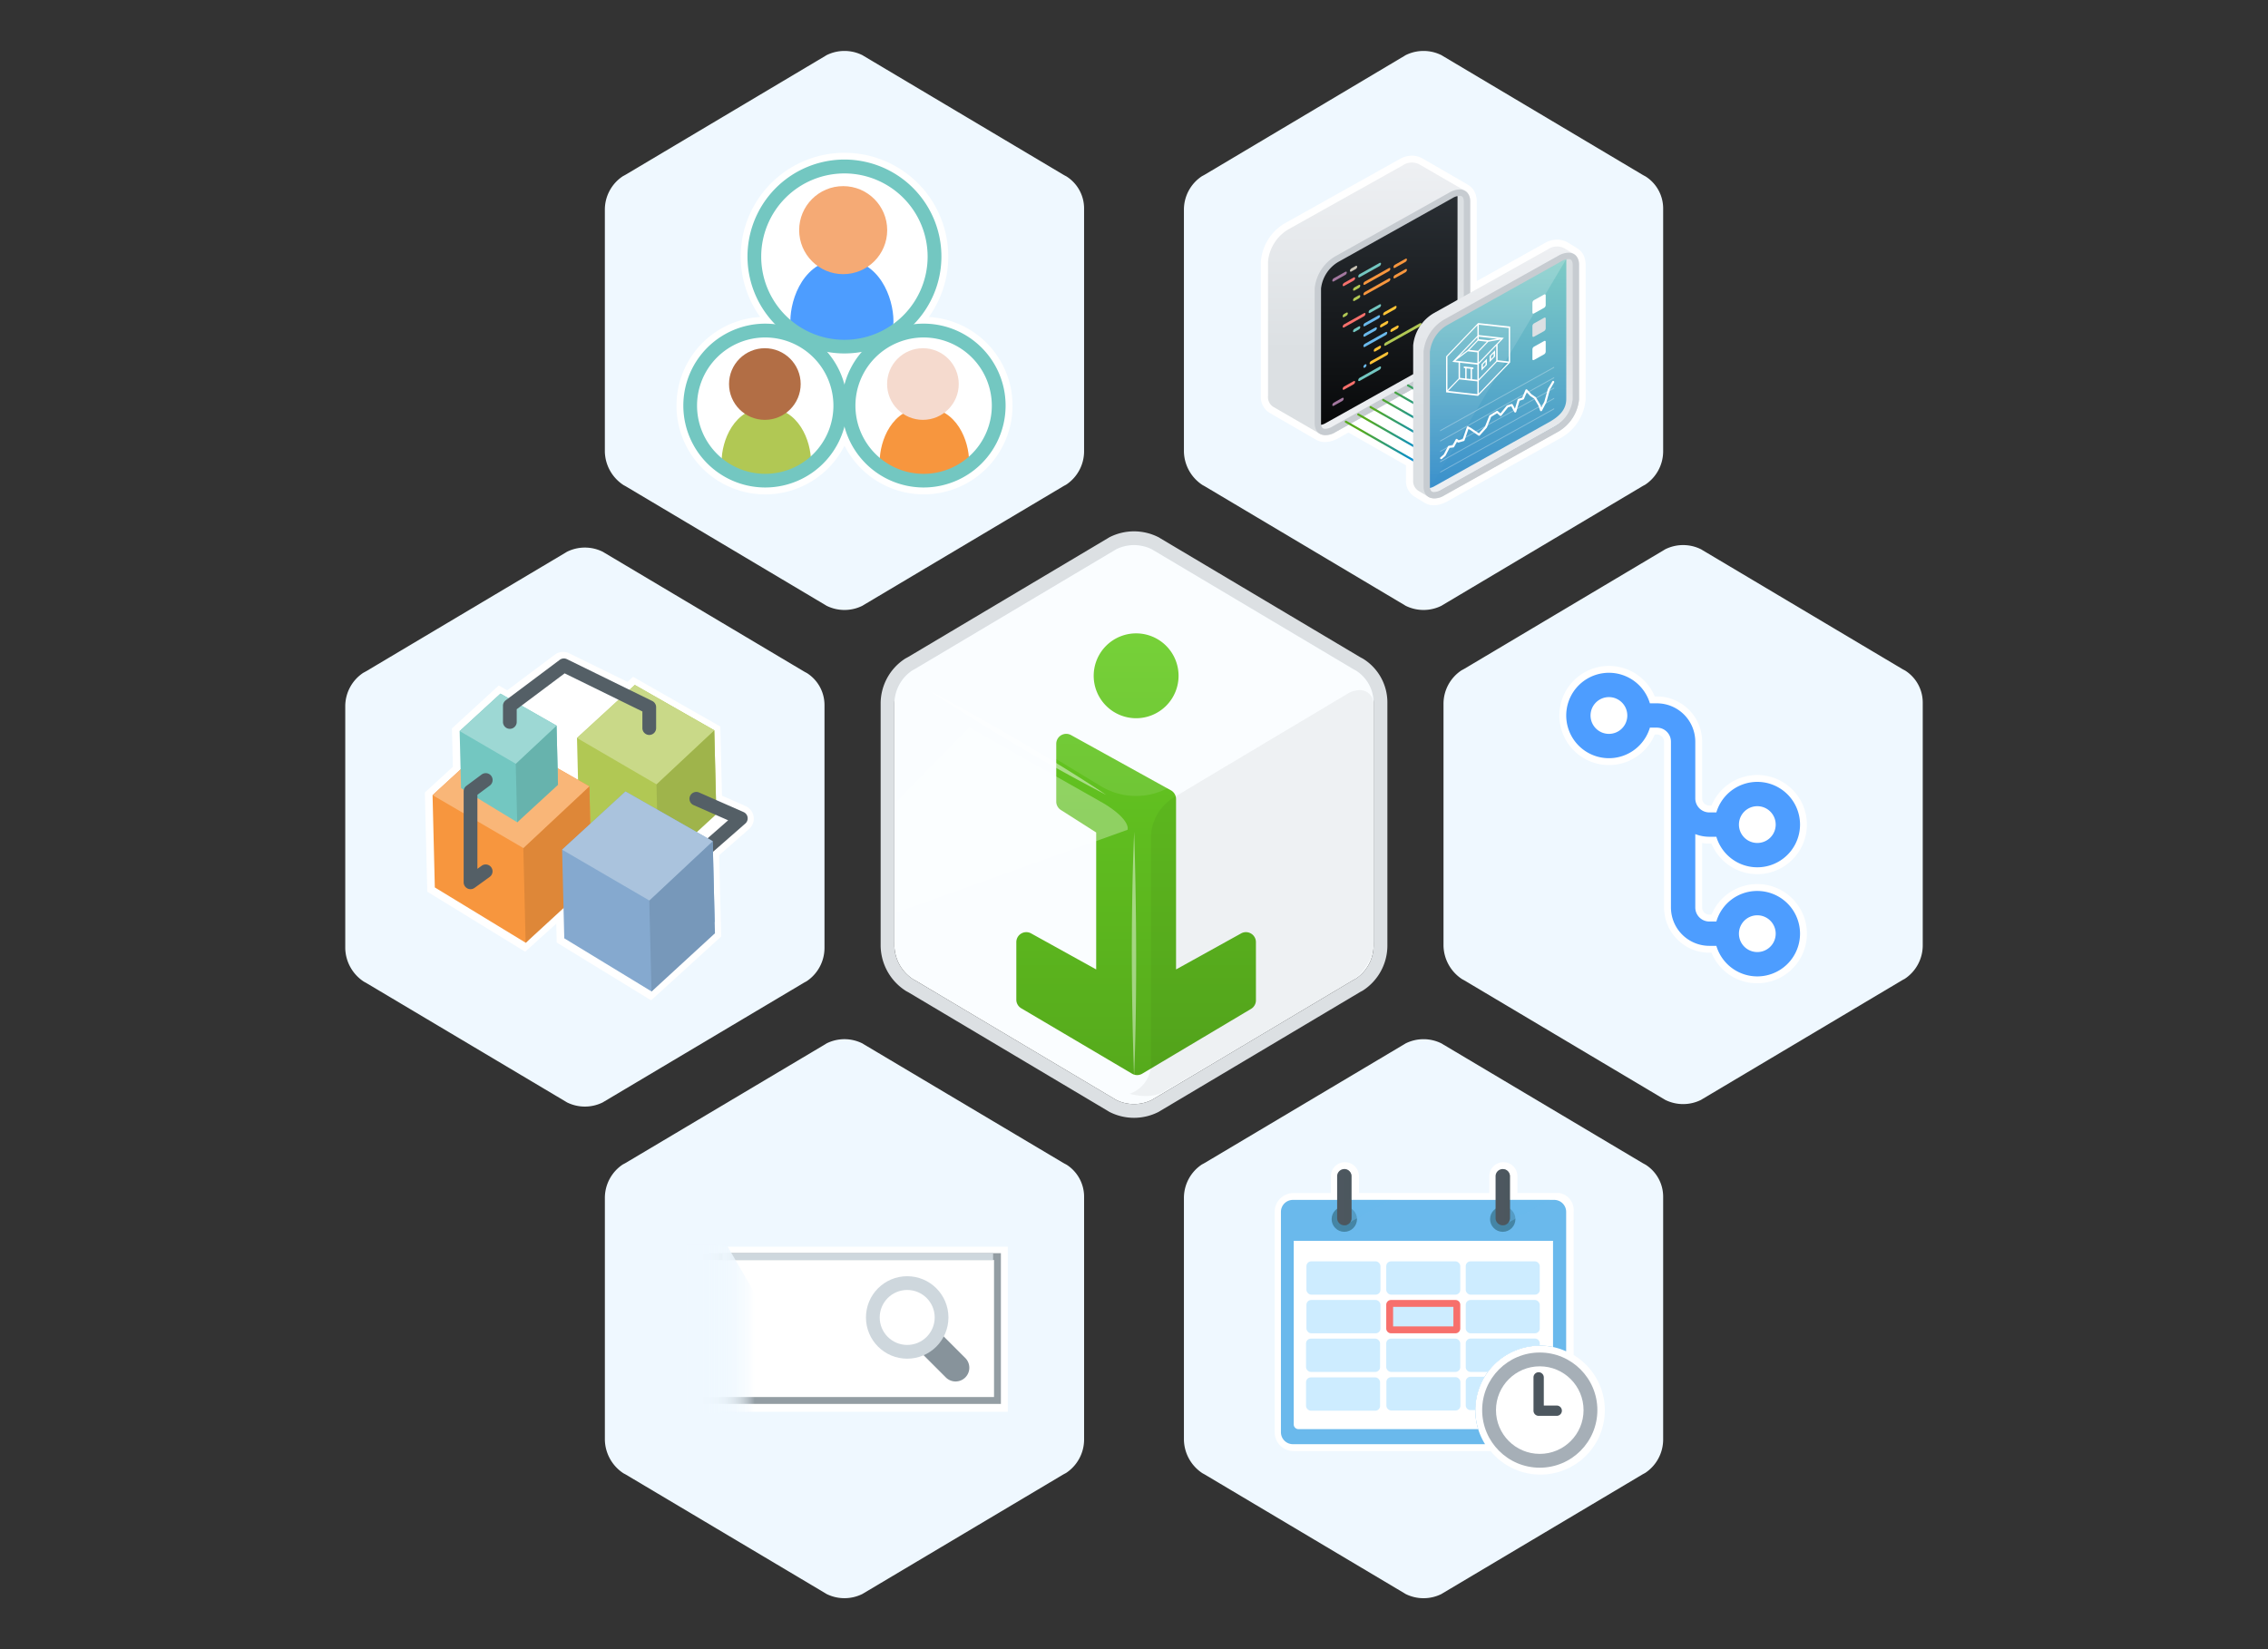 <svg xmlns="http://www.w3.org/2000/svg" xmlns:xlink="http://www.w3.org/1999/xlink" viewBox="0 0 330 240"><rect x="0" y="0" width="330" height="240" fill="#333333" stroke="none"/><defs><linearGradient id="b3e50c2c-4888-4d53-89cd-b37f12788648" x1="165.31" y1="156.456" x2="165.31" y2="92.173" gradientUnits="userSpaceOnUse"><stop offset="0" stop-color="#56aa1c"/><stop offset="1" stop-color="#67cc22"/></linearGradient><linearGradient id="f999e9e6-5a39-4a3b-8eb7-6b532b0dbc11" x1="199.208" y1="23.651" x2="199.208" y2="63.329" gradientUnits="userSpaceOnUse"><stop offset="0" stop-color="#eef0f3"/><stop offset="0.688" stop-color="#dce0e3"/></linearGradient><linearGradient id="f12d04c5-28a0-4d1f-af41-b3b139ca14c8" x1="202.603" y1="27.831" x2="202.603" y2="63.071" gradientUnits="userSpaceOnUse"><stop offset="0" stop-color="#2a2f34"/><stop offset="1" stop-color="#070809"/></linearGradient><linearGradient id="bf90b62d-78d5-4cb7-9271-bd831cc8f395" x1="202.537" y1="28.047" x2="202.537" y2="62.773" gradientUnits="userSpaceOnUse"><stop offset="0.357" stop-color="#dce0e3"/><stop offset="1" stop-color="#eef0f3"/></linearGradient><linearGradient id="ecc52512-e560-45e0-a915-b4a2dc04e714" x1="197.971" y1="57.321" x2="215.38" y2="67.372" gradientUnits="userSpaceOnUse"><stop offset="0.131" stop-color="#56aa1c"/><stop offset="0.601" stop-color="#008be1"/></linearGradient><linearGradient id="a09006ae-425e-467a-9ed3-99c49d907e88" x1="217.688" y1="35.871" x2="217.688" y2="72.531" xlink:href="#f999e9e6-5a39-4a3b-8eb7-6b532b0dbc11"/><linearGradient id="a84d844f-4e0e-4746-99b2-d75dbedd46c2" x1="218.439" y1="36.974" x2="218.439" y2="72.214" gradientUnits="userSpaceOnUse"><stop offset="0" stop-color="#7fccc5"/><stop offset="1" stop-color="#388ecc"/></linearGradient><linearGradient id="a94bb279-907d-4af4-8811-90c2220bce29" x1="217.899" y1="37.637" x2="217.899" y2="71.206" gradientUnits="userSpaceOnUse"><stop offset="0" stop-color="#fff"/><stop offset="1" stop-color="#fff" stop-opacity="0"/></linearGradient><linearGradient id="f5be0717-f665-4c08-9920-367af78efc7e" x1="218.329" y1="37.231" x2="218.329" y2="71.957" xlink:href="#bf90b62d-78d5-4cb7-9271-bd831cc8f395"/><clipPath id="b02d0b03-f098-46c5-b214-b4fca021d47b"><line x1="135.888" y1="195.891" x2="139.039" y2="199.043" fill="none"/></clipPath><linearGradient id="e850b894-c7f9-4ebc-b9de-07f12e2513c1" x1="109.823" y1="193.442" x2="98.796" y2="193.442" gradientUnits="userSpaceOnUse"><stop offset="0" stop-color="#eff8ff" stop-opacity="0"/><stop offset="0.007" stop-color="#eff8ff" stop-opacity="0.036"/><stop offset="0.048" stop-color="#eff8ff" stop-opacity="0.216"/><stop offset="0.093" stop-color="#eff8ff" stop-opacity="0.385"/><stop offset="0.142" stop-color="#eff8ff" stop-opacity="0.533"/><stop offset="0.195" stop-color="#eff8ff" stop-opacity="0.66"/><stop offset="0.254" stop-color="#eff8ff" stop-opacity="0.767"/><stop offset="0.32" stop-color="#eff8ff" stop-opacity="0.853"/><stop offset="0.397" stop-color="#eff8ff" stop-opacity="0.92"/><stop offset="0.493" stop-color="#eff8ff" stop-opacity="0.966"/><stop offset="0.627" stop-color="#eff8ff" stop-opacity="0.993"/><stop offset="1" stop-color="#eff8ff"/></linearGradient></defs><g style="isolation:isolate"><g id="b6ec2bc7-009c-45d2-9648-ec077786c2d9" data-name="Layer 1"><path d="M130.135,136.971v-35.288a5.84,5.84,0,0,1,2.613-4.8c.147-.079.294-.155.438-.24l29.054-17.285c.046-.026.088-.057.133-.084a5.851,5.851,0,0,1,5.284.015c.035.022.068.047.103.068l29.054,17.285c.162.096.328.183.493.271a5.518,5.518,0,0,1,2.557,4.626v35.432a5.838,5.838,0,0,1-2.621,4.805c-.144.077-.289.152-.429.235l-29.054,17.284c-.048.028-.093.059-.14.088a5.85,5.85,0,0,1-5.238.001c-.048-.029-.094-.061-.143-.089l-29.054-17.284c-.11-.066-.224-.123-.336-.185A5.964,5.964,0,0,1,130.135,136.971Z" fill="#eff8ff" fill-rule="evenodd"/><path id="a17c98d4-e93c-4e74-aac2-4e77fc614ec2" data-name="Center Honeycomb" d="M162.383,160.057a5.85,5.85,0,0,0,5.238-.001c.047-.028.092-.06.14-.088l29.054-17.284c.141-.084.286-.158.429-.235a5.838,5.838,0,0,0,2.621-4.805V102.212a5.518,5.518,0,0,0-2.557-4.626c-.166-.088-.332-.174-.493-.271l-29.054-17.285c-.035-.022-.068-.046-.103-.068a5.851,5.851,0,0,0-5.284-.015c-.045.027-.088.057-.133.084l-29.054,17.285c-.144.085-.291.161-.438.24a5.84,5.84,0,0,0-2.613,4.8V137.644a5.964,5.964,0,0,0,2.714,4.856c.112.062.226.119.336.185l29.054,17.284C162.289,159.996,162.334,160.028,162.383,160.057Z" fill="#fafdff" fill-rule="evenodd"/><g id="b2b68269-fb52-49fb-9221-9ab99166b7f5" data-name="iModel"><path id="aeca4d84-eea1-40b5-91ce-cae9684bd4f6" data-name="iModel" d="M165.31,92.173a6.174,6.174,0,1,1-6.174,6.174A6.174,6.174,0,0,1,165.31,92.173Zm17.432,53.399a1.451,1.451,0,0,1-.71,1.248l-15.834,9.431a1.451,1.451,0,0,1-1.482.002l-16.125-9.522a1.452,1.452,0,0,1-.714-1.251v-8.372a1.452,1.452,0,0,1,2.195-1.248l9.426,5.222V121.148l-5.101-3.25a1.453,1.453,0,0,1-.71-1.249v-8.401a1.453,1.453,0,0,1,2.198-1.247l14.527,8.037a1.452,1.452,0,0,1,.707,1.246v24.797l9.426-5.222a1.452,1.452,0,0,1,2.195,1.248Z" fill="url(#b3e50c2c-4888-4d53-89cd-b37f12788648)"/><path id="b33f7de9-0b32-4a01-bc66-f7a66b4894c2" data-name="Shine - Left" d="M141.029,105.831l-10.584,10.797v16.195l33.62-12.067s.559-1.376-3.424-3.811Z" fill="#fff" fill-rule="evenodd" opacity="0.3"/><path id="b13e6b2a-37ac-4701-853a-9a9b804ddc7e" data-name="Shine - Edges" d="M165.03,121.078s-.764,14.635-.019,35.556C165.01,156.634,165.684,143.093,165.03,121.078Zm-29.915-20.645a280.306,280.306,0,0,0,25.837,15.243S151.487,109.208,135.114,100.433Z" fill="#fff" fill-rule="evenodd" opacity="0.45"/><path id="e4868fea-7199-41ba-861b-e82f8f100772" data-name="Shine - Top" d="M199.552,101.068l.003-1.575a5.573,5.573,0,0,0-1.938-2.132c-.166-.088-.332-.174-.493-.271l-29.054-17.285c-.035-.022-.068-.046-.103-.068a5.877,5.877,0,0,0-1.913-.588l-1.487 0a5.882,5.882,0,0,0-1.883.572c-.045.027-.088.057-.133.084l-29.054,17.285c-.144.085-.291.161-.438.24a5.823,5.823,0,0,0-2.301,3.012v.725c2.872-2.93,4.527-1.763,4.527-1.763l24.903,15.113a9.906,9.906,0,0,0,10.211,0L195.301,99.305S198.086,97.641,199.552,101.068Z" fill="#fff" fill-rule="evenodd" opacity="0.1"/><path id="e3659ed3-0672-483e-92db-8b194619f14e" data-name="Shade" d="M164.357,159.18a4.643,4.643,0,0,0,3.113-4.763V121.709a6.881,6.881,0,0,1,3.424-5.716c3.527-2.135,25.526-15.243,25.526-15.243a4.063,4.063,0,0,1,1.556-.318,1.99,1.99,0,0,1,1.868,2.223v32.946a7.222,7.222,0,0,1-3.524,7.377c-4.916,2.937-26.982,15.884-26.982,15.884S167.75,160.056,164.357,159.18Z" fill-rule="evenodd" opacity="0.05"/></g><path d="M91.058,70.776l29.054,17.284c.049.028.094.06.143.089a5.851,5.851,0,0,0,5.238-.001c.047-.028.092-.06.14-.088l29.054-17.284c.141-.084.286-.158.429-.235a5.838,5.838,0,0,0,2.621-4.805V30.303a5.518,5.518,0,0,0-2.557-4.626c-.166-.088-.332-.174-.493-.271l-29.054-17.285c-.035-.022-.068-.046-.103-.068a5.852,5.852,0,0,0-5.284-.015c-.045.027-.088.057-.133.084l-29.054,17.285c-.144.085-.291.161-.438.24a5.841,5.841,0,0,0-2.613,4.8v35.288a5.964,5.964,0,0,0,2.714,4.856C90.833,70.653,90.947,70.71,91.058,70.776Z" fill="#eff8ff" fill-rule="evenodd"/><path d="M172.264,209.553v-35.288a5.841,5.841,0,0,1,2.613-4.8c.147-.079.294-.155.438-.24l29.054-17.285c.046-.026.088-.057.133-.084a5.852,5.852,0,0,1,5.284.015c.035.022.068.047.103.068l29.054,17.285c.162.096.328.183.493.271a5.518,5.518,0,0,1,2.557,4.626V209.553a5.838,5.838,0,0,1-2.621,4.805c-.144.077-.289.152-.429.235l-29.054,17.284c-.048.028-.093.059-.14.088a5.85,5.85,0,0,1-5.238.001c-.048-.029-.094-.061-.143-.089l-29.054-17.284c-.11-.066-.224-.123-.336-.185A5.964,5.964,0,0,1,172.264,209.553Z" fill="#eff8ff" fill-rule="evenodd"/><path d="M157.739,174.118v35.431a5.843,5.843,0,0,1-2.622,4.808c-.145.08-.291.153-.429.232l-29.054,17.287c-.051.029-.094.058-.145.087a5.861,5.861,0,0,1-5.237,0c-.044-.029-.094-.058-.138-.087L91.06,214.591c-.116-.065-.225-.123-.341-.182a5.978,5.978,0,0,1-2.709-4.859V174.264a5.854,5.854,0,0,1,2.608-4.801c.153-.08.298-.153.443-.24l29.054-17.28.131-.087a5.832,5.832,0,0,1,5.281.015c.036.022.073.051.109.073l29.054,17.28c.16.094.327.182.494.269A5.538,5.538,0,0,1,157.739,174.118Z" fill="#eff8ff" fill-rule="evenodd"/><path d="M87.758,80.325A5.851,5.851,0,0,0,82.475,80.31c-.045.027-.088.057-.133.084L53.287,97.678c-.144.085-.291.161-.438.24a5.84,5.84,0,0,0-2.613,4.8v35.288a5.965,5.965,0,0,0,2.714,4.856c.112.062.226.119.336.185L82.341,160.331c.049.028.094.06.143.089a5.85,5.85,0,0,0,5.238-.001c.047-.028.092-.06.14-.088l29.054-17.284c.141-.084.286-.158.429-.235a5.838,5.838,0,0,0,2.621-4.805V102.575a5.518,5.518,0,0,0-2.557-4.626c-.166-.088-.332-.174-.493-.271l-29.054-17.285C87.826,80.372,87.793,80.347,87.758,80.325Z" fill="#eff8ff" fill-rule="evenodd"/><path d="M242.281,160.057a5.85,5.85,0,0,0,5.238-.001c.047-.028.092-.06.14-.088l29.054-17.284c.141-.084.286-.158.429-.235a5.838,5.838,0,0,0,2.621-4.805V102.212a5.518,5.518,0,0,0-2.557-4.626c-.166-.088-.332-.174-.493-.271l-29.054-17.285c-.035-.022-.068-.046-.103-.068a5.851,5.851,0,0,0-5.284-.015c-.045.027-.088.057-.133.084l-29.054,17.285c-.144.085-.291.161-.438.24a5.841,5.841,0,0,0-2.613,4.8V137.644a5.964,5.964,0,0,0,2.714,4.856c.112.062.226.119.336.185l29.054,17.284C242.187,159.996,242.233,160.028,242.281,160.057Z" fill="#eff8ff" fill-rule="evenodd"/><path d="M255.694,143.092a7.154,7.154,0,0,1-6.667-4.445H248.709a6.588,6.588,0,0,1-6.581-6.58V107.934a1.042,1.042,0,0,0-1.04-1.04h-.318a7.215,7.215,0,1,1,0-5.54h.318a6.587,6.587,0,0,1,6.58,6.58v8.256a1.042,1.042,0,0,0,1.041,1.04h.318a7.216,7.216,0,1,1,0,5.541H248.709a6.592,6.592,0,0,1-1.041-.082v9.378a1.042,1.042,0,0,0,1.041,1.04h.318a7.217,7.217,0,1,1,6.667,9.985Z" fill="#fff"/><path d="M255.694,129.661a6.179,6.179,0,0,0-5.96,4.445H248.709a2.043,2.043,0,0,1-2.041-2.04V121.385a5.589,5.589,0,0,0,2.041.386h1.025a6.216,6.216,0,1,0,0-3.541H248.709a2.043,2.043,0,0,1-2.041-2.04v-8.256a5.587,5.587,0,0,0-5.58-5.58H240.063a6.215,6.215,0,1,0,0,3.54h1.025a2.042,2.042,0,0,1,2.04,2.04v24.132a5.587,5.587,0,0,0,5.581,5.58h1.025a6.216,6.216,0,1,0,5.96-7.985Z" fill="#fff"/><path d="M175.314,70.776l29.054,17.284c.049.028.094.06.143.089a5.85,5.85,0,0,0,5.238-.001c.047-.028.092-.06.14-.088l29.054-17.284c.141-.084.286-.158.429-.235a5.838,5.838,0,0,0,2.621-4.805V30.303a5.518,5.518,0,0,0-2.557-4.626c-.166-.088-.332-.174-.493-.271l-29.054-17.285c-.035-.022-.068-.046-.103-.068a5.852,5.852,0,0,0-5.284-.015c-.045.027-.088.057-.133.084l-29.054,17.285c-.144.085-.291.161-.438.24a5.84,5.84,0,0,0-2.613,4.8v35.288a5.964,5.964,0,0,0,2.714,4.856C175.09,70.653,175.204,70.71,175.314,70.776Z" fill="#eff8ff" fill-rule="evenodd"/><path d="M208.632,73.531a2.79,2.79,0,0,1-.41-.029h-.15l-.104-.05a2.451,2.451,0,0,1-.452-.167l-.046-.013-.135-.073-1.521-.92a2.68,2.68,0,0,1-1.237-2.426v-2.124l-8.368-4.781-1.54.858a4.963,4.963,0,0,1-.648.288l-.152.054a3.721,3.721,0,0,1-.703.156l-.13.011c-.109.011-.179.016-.244.016a2.789,2.789,0,0,1-.41-.029h-.078l-.099-.032a2.406,2.406,0,0,1-.528-.185l-.046-.013-.136-.074-6.784-3.928a2.685,2.685,0,0,1-1.253-2.436V38.046a7.115,7.115,0,0,1,3.529-5.574l16.594-9.281a3.769,3.769,0,0,1,1.857-.539,3.231,3.231,0,0,1,1.541.406l6.514,3.77.071.051a2.458,2.458,0,0,1,1.188,1.547c.013.042.026.101.039.16a3.596,3.596,0,0,1,.078.598l.004.024.002,11.697,9.826-5.496a3.771,3.771,0,0,1,1.857-.539,3.233,3.233,0,0,1,1.542.407l1.245.761.06.043a2.455,2.455,0,0,1,1.188,1.548c.012.042.026.103.04.165a3.553,3.553,0,0,1,.077.593l.004.023.002,19.698a7.114,7.114,0,0,1-3.529,5.579l-16.666,9.314a4.932,4.932,0,0,1-.661.293l-.151.054a3.72,3.72,0,0,1-.703.156l-.166.013A1.88,1.88,0,0,1,208.632,73.531Z" fill="#fff"/><path d="M228.969,197.189v-20.829a2.535,2.535,0,0,0-2.081-2.745h-6.099v-2.438a2.017,2.017,0,0,0-.601-1.447,1.981,1.981,0,0,0-1.163-.575,1.682,1.682,0,0,0-.283-.023,2.047,2.047,0,0,0-2.043,2.046v2.443H206.085l.008-.005h-8.358v-2.438a2.044,2.044,0,1,0-4.089,0v2.443h-5.437a2.744,2.744,0,0,0-2.74,2.74V208.43a2.743,2.743,0,0,0,2.74,2.74h28.68a9.374,9.374,0,1,0,12.079-13.98Z" fill="#fff"/><rect x="97.699" y="181.431" width="48.935" height="24.023" fill="#fff"/><g id="ed4a880d-4f66-4129-b089-67599adf6b53" data-name="Center Honeycomb"><path d="M165,79.325a5.863,5.863,0,0,1,2.657.638c.035.022.068.047.103.068l29.054,17.285c.162.096.328.183.493.271a5.518,5.518,0,0,1,2.557,4.626v35.432a5.838,5.838,0,0,1-2.621,4.805c-.144.077-.289.152-.429.235l-29.054,17.284c-.048.028-.093.059-.14.087a5.85,5.85,0,0,1-5.238.001c-.048-.029-.094-.061-.143-.089l-29.054-17.284c-.11-.066-.224-.123-.336-.185a5.964,5.964,0,0,1-2.714-4.856V102.356a5.841,5.841,0,0,1,2.613-4.8c.147-.079.294-.155.438-.24l29.054-17.285c.046-.026.088-.057.133-.084A5.865,5.865,0,0,1,165,79.325m0-2a7.909,7.909,0,0,0-3.522.834l-.067.034-.065.039-.119.074-29.064,17.291c-.085.05-.172.096-.259.142l-.101.054-.072.039-.069.045a7.792,7.792,0,0,0-3.526,6.479v35.288a7.917,7.917,0,0,0,3.597,6.514l.075.051.079.044.138.074c.047.025.094.049.14.076l29.054,17.284.138.086.066.039.069.034a7.85,7.85,0,0,0,7.023-.002l.068-.034.066-.039.122-.076,29.068-17.292c.082-.049.165-.092.249-.137l.105-.056.07-.037.067-.043a7.787,7.787,0,0,0,3.538-6.486V102.212a7.474,7.474,0,0,0-3.479-6.31l-.07-.045-.073-.039-.044-.023c-.122-.064-.243-.128-.362-.198l-29.019-17.264-.091-.06-.079-.05-.084-.043A7.905,7.905,0,0,0,165,77.325Z" fill="#dce0e3"/></g><path d="M134.396,71.943a12.911,12.911,0,0,1-11.516-7.092A12.917,12.917,0,1,1,110.608,46.134a15.098,15.098,0,1,1,24.538 0,12.915,12.915,0,0,1-.75,25.809Z" fill="#fff"/><path d="M255.694,129.661a6.179,6.179,0,0,0-5.96,4.445H248.709a2.043,2.043,0,0,1-2.041-2.04V121.385a5.589,5.589,0,0,0,2.041.386h1.025a6.216,6.216,0,1,0,0-3.541H248.709a2.043,2.043,0,0,1-2.041-2.04v-8.256a5.587,5.587,0,0,0-5.58-5.58H240.063a6.215,6.215,0,1,0,0,3.54h1.025a2.042,2.042,0,0,1,2.04,2.04v24.132a5.587,5.587,0,0,0,5.581,5.58h1.025a6.216,6.216,0,1,0,5.96-7.985Zm2.675,6.215a2.675,2.675,0,1,1-2.675-2.675A2.678,2.678,0,0,1,258.37,135.876ZM253.019,120a2.675,2.675,0,1,1,2.675,2.675A2.678,2.678,0,0,1,253.019,120Zm-16.241-15.876a2.675,2.675,0,1,1-2.675-2.675A2.678,2.678,0,0,1,236.778,104.124Z" fill="#4d9dff"/><path d="M227.88,176.36v20.3a8.909,8.909,0,0,0-1.91-.63,9.394,9.394,0,0,0-9.49,3.62c-.16.23-.32.47-.47.71a9.371,9.371,0,0,0-.93,7.62,9.447,9.447,0,0,0,1,2.19H188.12a1.741,1.741,0,0,1-1.74-1.74v-32.07a1.741,1.741,0,0,1,1.74-1.74h38.02A1.741,1.741,0,0,1,227.88,176.36Z" fill="#6ab9ec"/><path d="M225.97,180.58v15.45a9.394,9.394,0,0,0-9.49,3.62c-.16.23-.32.47-.47.71a9.371,9.371,0,0,0-.93,7.62H188.94a.694.694,0,0,1-.7-.69v-26.71Z" fill="#fff"/><path d="M202.399,189.685h9.376a.197.197,0,0,1,.197.197v3.453a.197.197,0,0,1-.197.197h-9.377a.197.197,0,0,1-.197-.197v-3.452A.198.198,0,0,1,202.399,189.685Z" fill="#cdecff"/><path d="M211.473,190.185v2.847h-8.771v-2.847h8.771m.303-1h-9.377a.697.697,0,0,0-.697.697v3.452a.697.697,0,0,0,.697.697h9.377a.697.697,0,0,0,.697-.697V189.882a.697.697,0,0,0-.697-.697Z" fill="#f7706c"/><rect x="201.702" y="194.808" width="10.771" height="4.847" rx="0.697" fill="#cdecff"/><rect x="190.033" y="194.808" width="10.771" height="4.847" rx="0.697" fill="#cdecff"/><rect x="190.033" y="200.449" width="10.771" height="4.847" rx="0.697" fill="#cdecff"/><path d="M224.04,195.5v.33a9.425,9.425,0,0,0-7.56,3.82h-2.51a.696.696,0,0,1-.7-.7v-3.45a.702.702,0,0,1,.7-.7H223.34A.702.702,0,0,1,224.04,195.5Z" fill="#cdecff"/><path d="M216.01,200.36a9.331,9.331,0,0,0-1.35,4.85h-.69a.696.696,0,0,1-.7-.7v-3.45a.696.696,0,0,1,.7-.7Z" fill="#cdecff"/><rect x="190.09" y="189.185" width="10.771" height="4.847" rx="0.697" fill="#cdecff"/><rect x="201.702" y="183.561" width="10.771" height="4.847" rx="0.697" fill="#cdecff"/><rect x="213.268" y="183.561" width="10.771" height="4.847" rx="0.697" fill="#cdecff"/><rect x="190.09" y="183.561" width="10.771" height="4.847" rx="0.697" fill="#cdecff"/><rect x="201.722" y="200.418" width="10.771" height="4.847" rx="0.697" fill="#cdecff"/><rect x="213.268" y="189.185" width="10.771" height="4.847" rx="0.697" fill="#cdecff"/><circle cx="195.601" cy="177.42" r="1.845" fill="#4585a5"/><circle cx="218.654" cy="177.42" r="1.845" fill="#4585a5"/><polygon points="218.775 174.615 218.775 178.308 225.509 174.615 218.775 174.615" fill="#6ab9ec" opacity="0.45" style="mix-blend-mode:multiply"/><polygon points="195.603 174.615 195.603 178.319 202.337 174.615 195.603 174.615" fill="#6ab9ec" opacity="0.45" style="mix-blend-mode:multiply"/><path d="M196.646,171.177v6.095a1.044,1.044,0,1,1-2.089,0v-6.095a1.047,1.047,0,0,1,1.046-1.046,1.048,1.048,0,0,1,1.043,1.046Z" fill="#4d575f"/><path d="M219.699,171.177v6.095a1.04,1.04,0,0,1-.924,1.036.723.723,0,0,1-.122.01,1.044,1.044,0,0,1-1.043-1.046v-6.095a1.044,1.044,0,0,1,1.043-1.046.723.723,0,0,1,.122.01,1.041,1.041,0,0,1,.924,1.036Z" fill="#4d575f"/><path d="M196.646,171.177v6.095a1.044,1.044,0,0,1-1.043,1.046v-8.188a1.048,1.048,0,0,1,1.043,1.046Z" fill="#4d575f" opacity="0.45" style="mix-blend-mode:multiply"/><path d="M219.699,171.177v6.095a1.04,1.04,0,0,1-.924,1.036v-8.167a1.041,1.041,0,0,1,.924,1.036Z" fill="#4d575f" opacity="0.45" style="mix-blend-mode:multiply"/><circle cx="224.04" cy="205.21" r="8.381" fill="#a6afb7"/><circle cx="224.04" cy="205.21" r="6.371" fill="#fff"/><path d="M226.508,206.046h-2.631a.75.75,0,0,1-.75-.75V200.449a.75.75,0,0,1,1.5,0v4.097h1.881a.75.75,0,0,1,0,1.5Z" fill="#4d575f"/><path d="M81.005,137.166l-.067-2.743-4.526,4.08-14.241-8.741-.354-14.43,4.079-3.744-.137-5.583,6.808-6.248,1.235.704,6.935-5.194a2.004,2.004,0,0,1,2.079-.196l8.492,4.164.807-.741,12.689,7.236.247,10.067,3.432,1.51a2,2,0,0,1,.511,3.336l-4.355,3.812.289,11.837-10.189,9.283Z" fill="#fff"/><g id="a7df016c-48e9-40dd-aa50-3724c2d7998d" data-name="Rear Box"><polygon points="83.956 107.397 84.244 119.156 95.82 126.202 104.191 116.947 103.929 106.274 92.364 99.68 83.956 107.397" fill="#b1c854"/><polygon points="103.928 106.274 104.228 118.488 95.814 126.221 95.517 114.105 103.928 106.274" fill="#9fb44b"/><polygon id="e189a71e-822f-4c82-b5c8-f9c41d642503" data-name="Top" points="83.958 107.399 95.527 114.141 103.924 106.277 92.364 99.682 83.958 107.399" fill="#c9d988"/></g><g id="a3bf6b06-4fdb-4556-9a6e-e73f2119c555" data-name="Stacked Boxes"><g id="f5d799bf-4fec-4769-beb2-f0c631a8ca59" data-name="Bottom Box"><polygon points="62.939 115.717 63.268 129.147 76.49 137.196 86.051 126.625 85.753 114.434 72.543 106.902 62.939 115.717" fill="#f7963e"/><polygon points="85.752 114.434 86.094 128.384 76.483 137.218 76.144 123.378 85.752 114.434" fill="#de8738"/><polygon id="ac30aa0e-8fdd-4f84-a859-e09971170d39" data-name="Top" points="62.942 115.719 76.156 123.42 85.747 114.438 72.543 106.905 62.942 115.719" fill="#f9b678"/></g><g id="be0e0d89-29cc-455a-aba8-abc0863b1eb8" data-name="Box"><polygon points="66.881 106.39 67.084 114.69 75.255 119.664 81.164 113.131 80.979 105.598 72.816 100.943 66.881 106.39" fill="#73c7c1"/><polygon points="80.978 105.598 81.19 114.218 75.251 119.677 75.041 111.125 80.978 105.598" fill="#67b3ad"/><polygon id="e06b9d70-d8ec-4c54-9da5-35ca207711a8" data-name="Top" points="66.882 106.391 75.049 111.151 80.976 105.6 72.816 100.944 66.882 106.391" fill="#9dd8d4"/></g></g><path d="M101.644,125.474a1,1,0,0,1-.659-1.752l4.963-4.345-5.031-2.213a1,1,0,1,1,.806-1.831l6.469,2.846a1,1,0,0,1,.256,1.668l-6.146,5.38A.996.996,0,0,1,101.644,125.474Z" fill="#545f66"/><path d="M94.469,106.956a1,1,0,0,1-1-1v-2.418L82.156,97.991l-6.973,5.223v1.851a1,1,0,0,1-2,0v-2.352a1,1,0,0,1,.4-.8l7.863-5.89a1.003,1.003,0,0,1,1.04-.098l12.422,6.091a1.001,1.001,0,0,1,.56.898v3.042A1,1,0,0,1,94.469,106.956Z" fill="#545f66"/><path d="M68.463,129.401a1,1,0,0,1-1-1V115.162a1,1,0,0,1,.403-.803l2.204-1.638a1,1,0,1,1,1.193,1.605l-1.8,1.338v10.776l.617-.447a1,1,0,1,1,1.173,1.62l-2.204,1.596A.998.998,0,0,1,68.463,129.401Z" fill="#545f66"/><g id="e271c108-8cea-4a4f-969d-eb261d0ce81d" data-name="Front Box"><polygon points="81.787 123.651 82.103 136.551 94.804 144.283 103.988 134.128 103.701 122.418 91.012 115.183 81.787 123.651" fill="#85a9cf"/><polygon points="103.7 122.418 104.028 135.819 94.797 144.304 94.471 131.01 103.7 122.418" fill="#7798ba"/><polygon id="e917b969-a4e1-4c87-a05a-6451f0bc27e0" data-name="Top" points="81.789 123.652 94.483 131.05 103.696 122.421 91.012 115.185 81.789 123.652" fill="#aac3dd"/></g><path d="M130,46.726c0,3.314-3.358,3-7.5,3s-7.5.314-7.5-3,2-9,7.5-9S130,43.413,130,46.726Z" fill="#4d9dff"/><path d="M118,67.127c0,2.872-2.91,2.6-6.5,2.6s-6.5.272-6.5-2.6,1.733-7.8,6.5-7.8S118,64.256,118,67.127Z" fill="#b1c854"/><path d="M141,67.127c0,2.872-2.91,2.6-6.5,2.6s-6.5.272-6.5-2.6,1.733-7.8,6.5-7.8S141,64.256,141,67.127Z" fill="#f7963e"/><circle cx="122.685" cy="33.492" r="6.405" fill="#f5aa75"/><circle cx="111.288" cy="55.888" r="5.212" fill="#b26e45"/><circle cx="134.288" cy="55.888" r="5.212" fill="#f5dace"/><path d="M122.872,51.436a14.108,14.108,0,1,1,10.949-5.213A14.116,14.116,0,0,1,122.872,51.436Zm0-26.197a12.107,12.107,0,1,0,12.1,12.097A12.112,12.112,0,0,0,122.872,25.239Z" fill="#73c7c1"/><path d="M111.348,70.943a11.921,11.921,0,1,1,9.254-4.406A11.93,11.93,0,0,1,111.348,70.943Zm0-21.831a9.921,9.921,0,1,0,9.916,9.914A9.926,9.926,0,0,0,111.348,49.113Z" fill="#73c7c1"/><path d="M134.396,70.943a11.922,11.922,0,1,1,9.253-4.405A11.93,11.93,0,0,1,134.396,70.943Zm0-21.831a9.922,9.922,0,1,0,9.916,9.914A9.927,9.927,0,0,0,134.396,49.113Z" fill="#73c7c1"/><g id="ba389438-0c07-4fb4-b773-4443e690f857" data-name="Open for Innovation"><g id="f16bf847-2138-4de6-b91d-ca997c965ec2" data-name="Backend"><path id="e0211e83-bbb9-4f9c-92cb-4113996a0321" data-name="Shape" d="M212.979,27.661l-6.426-3.72a2.32,2.32,0,0,0-2.441.122l-16.594,9.281a6.115,6.115,0,0,0-3.017,4.701V57.632a1.692,1.692,0,0,0,.754,1.57h0l6.789,3.93h0a2.324,2.324,0,0,0,2.263-.244l16.594-9.281a6.115,6.115,0,0,0,3.017-4.701V29.319A1.714,1.714,0,0,0,212.979,27.661Z" fill-rule="evenodd" fill="url(#f999e9e6-5a39-4a3b-8eb7-6b532b0dbc11)"/><path id="ec8a3b48-975f-4dc5-b1c2-369a33c152d2" data-name="Screen" d="M194.442,37.407l16.322-9.142c1.639-.918,2.968-.333,2.968,1.306V48.864a6.024,6.024,0,0,1-2.968,4.63l-16.322,9.142c-1.639.918-2.968.333-2.968-1.306V42.038A6.024,6.024,0,0,1,194.442,37.407Z" fill-rule="evenodd" fill="url(#f12d04c5-28a0-4d1f-af41-b3b139ca14c8)"/><path id="b8f70b51-ef49-4648-88f1-cd1219162606" data-name="3D" d="M210.065,53.265c1.666-.931,3.072-2.303,3.072-4.376V28.829a2.524,2.524,0,0,0-.238-.744.73.73,0,0,0-.265-.039h-0a1.836,1.836,0,0,0-.687.157,1.15,1.15,0,0,1,.128.603l-.007,20.038c0,1.408-.758,2.432-2.535,3.425l-16.594,9.276a2.16,2.16,0,0,1-1.0.322v.126c0,.47.132.682.284.779a3.905,3.905,0,0,0,1.363-.288Z" fill="url(#bf90b62d-78d5-4cb7-9271-bd831cc8f395)"/><g id="b054fe94-4d20-493f-b2aa-5a896636161e" data-name="Code"><path id="b0511478-fe02-4aac-9ee2-dd3775421985" data-name="Yellow" d="M199.51,52.531l2.263-1.269c.125-.07.226-.026.226.099a.46.46,0,0,1-.226.353l-2.263,1.269c-.125.07-.226.026-.226-.099A.46.46,0,0,1,199.51,52.531Zm.603-1.847.603-.338c.125-.07.226-.026.226.099a.46.46,0,0,1-.226.353l-.603.338c-.125.07-.226.026-.226-.099A.46.46,0,0,1,200.114,50.684Zm2.414-2.862.754-.423c.125-.07.226-.026.226.099a.46.46,0,0,1-.226.353l-.754.423c-.125.07-.226.026-.226-.099A.46.46,0,0,1,202.527,47.822Zm-1.509-.662.754-.423c.125-.07.226-.026.226.099a.46.46,0,0,1-.226.353l-.754.423c-.125.07-.226.026-.226-.099A.46.46,0,0,1,201.019,47.159Zm.453-1.762,1.509-.846c.125-.07.226-.026.226.099a.46.46,0,0,1-.226.353l-1.509.846c-.125.07-.226.026-.226-.099A.46.46,0,0,1,201.471,45.397Z" fill="#ffc335" fill-rule="evenodd"/><path id="e3414e2f-de7c-42f5-97ba-c1d88f1cb034" data-name="Blue" d="M198.605,53.039c.125-.07.226-.026.226.099a.46.46,0,0,1-.226.353c-.125.07-.226.026-.226-.099A.46.46,0,0,1,198.605,53.039Zm0-3.017,3.017-1.692c.125-.07.226-.026.226.099a.46.46,0,0,1-.226.353L198.605,50.474c-.125.07-.226.026-.226-.099A.46.46,0,0,1,198.605,50.022Zm0-1.509,1.509-.846c.125-.07.226-.026.226.099a.46.46,0,0,1-.226.353l-1.509.846c-.125.07-.226.026-.226-.099A.46.46,0,0,1,198.605,48.513Zm0-1.509,1.961-1.1c.125-.07.226-.026.226.099a.46.46,0,0,1-.226.353L198.605,47.457c-.125.07-.226.026-.226-.099A.46.46,0,0,1,198.605,47.004Z" fill="#6ab9ec" fill-rule="evenodd"/><path id="a847e0c8-e154-43f0-bed7-75a397cc03e5" data-name="Orange" d="M202.98,40.025l1.509-.846c.125-.07.226-.026.226.099a.46.46,0,0,1-.226.353l-1.509.846c-.125.07-.226.026-.226-.099A.46.46,0,0,1,202.98,40.025ZM198.605,42.479l3.47-1.946c.125-.07.226-.026.226.099a.46.46,0,0,1-.226.353l-3.47,1.946c-.125.07-.226.026-.226-.099A.46.46,0,0,1,198.605,42.479Zm4.375-3.962,1.509-.846c.125-.07.226-.026.226.099a.46.46,0,0,1-.226.353l-1.509.846c-.125.07-.226.026-.226-.099A.46.46,0,0,1,202.98,38.517ZM198.605,40.97l3.47-1.946c.125-.07.226-.026.226.099a.46.46,0,0,1-.226.353l-3.47,1.946c-.125.07-.226.026-.226-.099A.46.46,0,0,1,198.605,40.97Z" fill="#f7963e" fill-rule="evenodd"/><path id="bf8ca8f3-f118-4ec2-b209-f0a2f30463d1" data-name="Teal" d="M197.851,54.97l2.866-1.608c.125-.07.226-.026.226.099a.46.46,0,0,1-.226.353l-2.866,1.608c-.125.07-.226.026-.226-.099A.46.46,0,0,1,197.851,54.97Zm-.754-7.12.603-.338c.125-.07.226-.026.226.099a.46.46,0,0,1-.226.353l-.603.338c-.125.07-.226.026-.226-.099A.46.46,0,0,1,197.096,47.851Zm2.263-2.778,1.358-.761c.125-.07.226-.026.226.099a.46.46,0,0,1-.226.353l-1.358.761c-.125.07-.226.026-.226-.099A.46.46,0,0,1,199.359,45.073Zm-1.509-5.188,2.866-1.608c.125-.07.226-.026.226.099a.46.46,0,0,1-.226.353l-2.866,1.608c-.125.07-.226.026-.226-.099A.46.46,0,0,1,197.851,39.885Z" fill="#73c7c1" fill-rule="evenodd"/><path id="b11387b0-20ee-424e-8492-e047f0ca2e28" data-name="Green" d="M201.622,49.838l4.978-2.792c.125-.07.226-.026.226.099a.46.46,0,0,1-.226.353l-4.978,2.792c-.125.07-.226.026-.226-.099A.46.46,0,0,1,201.622,49.838Zm-4.526-6.513.603-.338c.125-.07.226-.026.226.099a.46.46,0,0,1-.226.353l-.603.338c-.125.07-.226.026-.226-.099A.46.46,0,0,1,197.096,43.325Zm0-1.509.603-.338c.125-.07.226-.026.226.099a.46.46,0,0,1-.226.353l-.603.338c-.125.07-.226.026-.226-.099A.46.46,0,0,1,197.096,41.816Zm-1.509,3.863.302-.169c.125-.07.226-.026.226.099a.46.46,0,0,1-.226.353l-.302.169c-.125.07-.226.026-.226-.099A.46.46,0,0,1,195.588,45.679Z" fill="#b1c854" fill-rule="evenodd"/><path id="e1d84e06-e764-4757-bff2-686bf0ca80b5" data-name="Pink" d="M195.588,56.239l1.358-.761c.125-.07.226-.026.226.099a.46.46,0,0,1-.226.353l-1.358.761c-.125.07-.226.026-.226-.099A.46.46,0,0,1,195.588,56.239Zm0-9.051,2.866-1.608c.125-.07.226-.026.226.099a.46.46,0,0,1-.226.353l-2.866,1.608c-.125.07-.226.026-.226-.099A.46.46,0,0,1,195.588,47.188Zm0-6.034,1.358-.761c.125-.07.226-.026.226.099a.46.46,0,0,1-.226.353l-1.358.761c-.125.07-.226.026-.226-.099A.46.46,0,0,1,195.588,41.154Z" fill="#f7706c" fill-rule="evenodd"/><path id="f3df3720-104d-4564-abc4-b1e74aa8c588" data-name="Tan" d="M196.644,39.053l.603-.338c.125-.07.226-.026.226.099a.46.46,0,0,1-.226.353l-.603.338c-.125.07-.226.026-.226-.099A.46.46,0,0,1,196.644,39.053Z" fill="#c8c2b4" fill-rule="evenodd"/><path id="b3399f0f-713e-4a87-968e-6f7ea611b803" data-name="Purple" d="M194.079,58.594l1.207-.677c.125-.07.226-.026.226.099a.46.46,0,0,1-.226.353l-1.207.677c-.125.07-.226.026-.226-.099A.46.46,0,0,1,194.079,58.594Zm0-18.103,1.659-.931c.125-.07.226-.026.226.099a.46.46,0,0,1-.226.353l-1.659.931c-.125.07-.226.026-.226-.099A.46.46,0,0,1,194.079,40.491Z" fill="#a3779f" fill-rule="evenodd"/></g><path id="ea295756-f238-4d25-9f6b-578a6bffe2da" data-name="Face" d="M212.372,27.573v.927c.185,0,.617,0,.617.838V48.914a5.181,5.181,0,0,1-2.542,3.889l-16.594,9.276a2.134,2.134,0,0,1-1.02.323c-.185,0-.618,0-.618-.838V41.988a5.181,5.181,0,0,1,2.542-3.889l16.594-9.276a2.135,2.135,0,0,1,1.02-.323l0-.927m-0,0a3.079,3.079,0,0,0-1.472.441l-16.594,9.276a6.111,6.111,0,0,0-3.017,4.698V61.563c0,1.13.623,1.766,1.545,1.766a3.078,3.078,0,0,0,1.472-.441L210.9,53.612a6.111,6.111,0,0,0,3.017-4.698V29.339c0-1.13-.623-1.766-1.545-1.766Z" fill="#c7ccd1"/></g><path id="e4574344-9c41-48ba-a4e8-cc82e2d95c93" data-name="Wires" d="M208.486,68.761a.153.153,0,0,1-.077-.02l-12.672-7.24a.155.155,0,0,1,.153-.268l12.672,7.24a.155.155,0,0,1-.077.289Zm1.945-1.134a.154.154,0,0,0-.058-.211l-12.672-7.24a.155.155,0,0,0-.153.268l12.672,7.24a.154.154,0,0,0,.211-.058Zm1.81-1.056a.154.154,0,0,0-.058-.211l-12.672-7.24a.155.155,0,1,0-.153.268l12.672,7.24a.155.155,0,0,0,.211-.058Zm1.81-1.056a.154.154,0,0,0-.058-.211L201.322,58.064a.155.155,0,0,0-.153.268l12.672,7.24a.154.154,0,0,0,.211-.058Zm1.81-1.056a.154.154,0,0,0-.058-.211l-12.672-7.24a.155.155,0,1,0-.153.268l12.672,7.24a.155.155,0,0,0,.211-.058Zm1.81-1.056a.154.154,0,0,0-.058-.211l-12.672-7.24a.155.155,0,0,0-.153.268l12.672,7.24a.155.155,0,0,0,.211-.058Z" fill="url(#ecc52512-e560-45e0-a915-b4a2dc04e714)"/><g id="ac9b640c-961c-4786-b39a-bc030fadf907" data-name="Frontend"><path id="a6a77bc6-6b80-4e7c-b2a2-7b03e5930826" data-name="Shape" d="M228.819,36.864l-1.147-.703a2.32,2.32,0,0,0-2.441.122L208.637,45.564a6.115,6.115,0,0,0-3.017,4.701V69.852a1.692,1.692,0,0,0,.754,1.57h0l1.509.913h0a2.324,2.324,0,0,0,2.263-.244l16.594-9.281a6.115,6.115,0,0,0,3.017-4.701V38.521A1.714,1.714,0,0,0,228.819,36.864Z" fill-rule="evenodd" fill="url(#a09006ae-425e-467a-9ed3-99c49d907e88)"/><path id="fe8ee011-dd3a-4e4d-a695-9d4b87634307" data-name="Screen" d="M210.278,46.55l16.322-9.142c1.639-.918,2.968-.333,2.968,1.306v19.293a6.024,6.024,0,0,1-2.968,4.63l-16.322,9.142c-1.639.918-2.968.333-2.968-1.306V51.181A6.024,6.024,0,0,1,210.278,46.55Z" fill-rule="evenodd" fill="url(#a84d844f-4e0e-4746-99b2-d75dbedd46c2)"/><g id="bf48bfef-ed85-486a-9571-984593a01907" data-name="Content"><g id="b5f2457d-6312-48d0-afe8-c002f38c5b15" data-name="Line Chart"><path id="fbff1340-498a-4797-a1f7-0c2684b53f21" data-name="Chart" d="M209.542,62.61l16.594-9.239v.151L209.542,62.761Zm0,1.509,16.594-9.239v.151L209.542,64.27Zm0,1.509,16.594-9.239v.151L209.542,65.778Zm0,1.509,16.594-9.239V58.048L209.542,67.287Zm0,1.509,16.594-9.239v.151L209.542,68.796Z" fill="#fff" fill-rule="evenodd" opacity="0.3"/><path d="M209.693,66.826a.155.155,0,0,1-.101-.271l.479-.416.613-1.176a.155.155,0,0,1,.119-.082l.546-.064.463-.866a.155.155,0,0,1,.239-.043l.187.165.593-.169.6-1.753a.155.155,0,0,1,.221-.085l.376.206,1.154.787.894-1.0.616-1.553a.154.154,0,0,1,.062-.074l1.003-.62a.155.155,0,0,1,.184.016l.38.335.901-1.121a.154.154,0,0,1,.074-.05l.627-.199a.155.155,0,0,1,.183.075l.324.61.394-1.327a.155.155,0,0,1,.101-.103l.559-.178.474-1.122a.154.154,0,0,1,.116-.092.156.156,0,0,1,.14.047l.615.665.612.418a.153.153,0,0,1,.046.049l.627,1.055a.141.141,0,0,1,.013.028l.133.384.453-.87.497-1.799a.156.156,0,0,1,.015-.037l.627-1.077a.155.155,0,1,1,.267.155l-.617,1.06-.496,1.795a.157.157,0,0,1-.012.03l-.627,1.202a.155.155,0,0,1-.283-.021l-.246-.708-.601-1.012-.598-.408a.153.153,0,0,1-.026-.023l-.464-.502-.408.967a.154.154,0,0,1-.096.087l-.549.174-.478,1.611a.155.155,0,0,1-.285.029l-.441-.83-.459.146-.973,1.211a.154.154,0,0,1-.107.057.153.153,0,0,1-.115-.038l-.415-.366-.862.533-.608,1.531a.155.155,0,0,1-.029.046l-1.003,1.121a.155.155,0,0,1-.202.025l-1.253-.855-.202-.11-.567,1.656a.155.155,0,0,1-.104.099l-.752.214a.155.155,0,0,1-.145-.033l-.104-.092-.409.765a.155.155,0,0,1-.118.081l-.545.064-.589,1.13a.153.153,0,0,1-.036.045l-.501.435A.154.154,0,0,1,209.693,66.826Z" fill="#fff"/></g><g id="fbb0a583-f7be-4658-a7bd-68cb39fa1cef" data-name="Blocks"><path d="M223.213,47.058l1.45-.807c.133-.074.242-.026.242.107v1.45a.489.489,0,0,1-.242.376l-1.45.807c-.134.074-.242.026-.242-.107V47.434A.488.488,0,0,1,223.213,47.058Z" fill="#dce0e3" fill-rule="evenodd"/><path d="M223.213,43.674l1.45-.807c.133-.074.242-.026.242.107v1.45a.489.489,0,0,1-.242.376l-1.45.807c-.134.074-.242.026-.242-.107V44.051A.488.488,0,0,1,223.213,43.674Zm0,6.768,1.45-.807c.133-.074.242-.026.242.107V51.192a.488.488,0,0,1-.242.376l-1.45.807c-.134.074-.242.026-.242-.107V50.818A.488.488,0,0,1,223.213,50.442Z" fill="#fff" fill-rule="evenodd"/></g><path id="b1f02073-efd0-4656-a4da-4db99976f8c1" data-name="3D House" d="M215.067,47.008,210.456,51.82l-.051.053v5.22l4.661.517,4.611-4.812.051-.053V47.525Zm-.101.34v1.506l-3.648,3.807.912.101v2.311L210.608,56.764V51.895Zm.203-.095,4.357.484v4.869l-1.621-.18V50.115l.912-.952-3.648-.405Zm-.203,1.834v.369l-1.416,1.478-1.266.952Zm.203-.095,2.683.298-1.266.228-1.416-.157Zm-.101.592,1.275.142-1.275,1.331-1.275-.142Zm-1.492,1.541,1.39.155v1.552l-3.188-.354Zm2.983-1.391,1.798-.324-3.188,3.327v-1.552Zm-4.126,3.049,2.533.281v2.203l-.783-.087V53.692l.203.022v-.234l-1.396-.155v.234l.203.023v1.49l-.76-.085Zm5.269-2.457v2.203l-2.533,2.644V52.971Zm-.169.647-.794.829v.903l.794-.829ZM212.84,53.309l-.001.002.004-.002Zm4.49-1.889v.435l-.389.405v-.434Zm-.98.779-.794.828v.903l.794-.828Zm-2.956,1.406.585.065V55.159l-.585-.065Zm2.753-.961v.434l-.388.406v-.435Zm-3.826,2.565,2.643.293v1.862l-4.256-.473Zm5.49-2.56,1.613.179-4.256,4.442V55.408Z" fill="#fff"/></g><path id="fcbca645-2bc4-4e8e-b443-2d8e93ae30fe" data-name="Shine" d="M207.958,71.206l19.985-33.569h-1.752l-15.913,8.913a6.352,6.352,0,0,0-2.422,2.614Z" fill-rule="evenodd" opacity="0.2" fill="url(#a94bb279-907d-4af4-8811-90c2220bce29)"/><path id="bcb30a1d-6b72-40dd-93dd-56949b1f372d" data-name="3D" d="M225.985,62.225c1.666-.931,2.908-2.11,2.908-4.183V38.065a2.869,2.869,0,0,0-.166-.795.73.73,0,0,0-.265-.039h-0a1.836,1.836,0,0,0-.687.157,1.15,1.15,0,0,1,.128.603l-.007,20.038c0,1.408-.758,2.432-2.535,3.425l-16.594,9.276a2.16,2.16,0,0,1-1.0.322v.126c0,.47.132.682.284.779a3.502,3.502,0,0,0,1.243-.354Z" fill="url(#f5be0717-f665-4c08-9920-367af78efc7e)"/><path id="fdbe08ca-c2bd-4335-be4f-4e9082596c19" data-name="Face" d="M228.212,36.775v.927c.185,0,.617,0,.617.838V58.116a5.181,5.181,0,0,1-2.542,3.889L209.693,71.28a2.134,2.134,0,0,1-1.02.323c-.185,0-.618,0-.618-.838V51.19a5.181,5.181,0,0,1,2.542-3.889l16.594-9.276a2.135,2.135,0,0,1,1.02-.323l0-.927m-0,0a3.079,3.079,0,0,0-1.472.441l-16.594,9.276A6.111,6.111,0,0,0,207.128,51.19V70.765c0,1.13.623,1.766,1.545,1.766a3.079,3.079,0,0,0,1.472-.441l16.594-9.276a6.111,6.111,0,0,0,3.017-4.698V38.541c0-1.13-.623-1.766-1.545-1.766Z" fill="#c7ccd1"/></g></g><rect x="104.342" y="183.366" width="40.938" height="19.941" fill="#fff"/><path d="M145.634,204.308H96.699v-21.941h48.935Zm-47.935-1h46.935v-19.941H97.699Z" fill="#939da3"/><g clip-path="url(#b02d0b03-f098-46c5-b214-b4fca021d47b)"><rect x="135.888" y="195.891" width="3.151" height="3.151" fill="#a1abb3"/><circle cx="137.463" cy="197.467" r="1.576" fill="#a1abb3"/><circle cx="137.463" cy="197.467" r="1.547" fill="#a6afb7"/><circle cx="137.463" cy="197.467" r="1.518" fill="#aab3bb"/><circle cx="137.463" cy="197.467" r="1.49" fill="#afb7be"/><circle cx="137.463" cy="197.467" r="1.461" fill="#b3bbc1"/><circle cx="137.463" cy="197.467" r="1.432" fill="#b6bec4"/><circle cx="137.463" cy="197.467" r="1.404" fill="#b9c1c7"/><circle cx="137.463" cy="197.467" r="1.375" fill="#bcc3c9"/><circle cx="137.463" cy="197.467" r="1.346" fill="#bfc6cb"/><circle cx="137.463" cy="197.467" r="1.318" fill="#c2c8cd"/><circle cx="137.463" cy="197.467" r="1.289" fill="#c4cacf"/><circle cx="137.463" cy="197.467" r="1.26" fill="#c6ccd1"/><circle cx="137.463" cy="197.467" r="1.232" fill="#c8ced2"/><circle cx="137.463" cy="197.467" r="1.203" fill="#cad0d4"/><circle cx="137.463" cy="197.467" r="1.175" fill="#ccd1d5"/><circle cx="137.463" cy="197.467" r="1.146" fill="#cdd2d6"/><circle cx="137.463" cy="197.467" r="1.117" fill="#ced3d7"/><circle cx="137.463" cy="197.467" r="1.089" fill="#d0d5d8"/><circle cx="137.463" cy="197.467" r="1.06" fill="#d1d5d9"/><circle cx="137.463" cy="197.467" r="1.031" fill="#d2d6da"/><circle cx="137.463" cy="197.467" r="1.003" fill="#d3d7db"/><circle cx="137.463" cy="197.467" r="0.974" fill="#d3d8db"/><circle cx="137.463" cy="197.467" r="0.945" fill="#d4d8dc"/><circle cx="137.463" cy="197.467" r="0.917" fill="#d5d9dc"/><circle cx="137.463" cy="197.467" r="0.888" fill="#d5d9dd"/><circle cx="137.463" cy="197.467" r="0.859" fill="#d6dadd"/><circle cx="137.463" cy="197.467" r="0.831" fill="#d6dadd"/><circle cx="137.463" cy="197.467" r="0.802" fill="#d6dade"/><circle cx="137.463" cy="197.467" r="0.773" fill="#d7dbde"/><circle cx="137.463" cy="197.467" r="0.745" fill="#d7dbde"/><circle cx="137.463" cy="197.467" r="0.716" fill="#d7dbde"/><circle cx="137.463" cy="197.467" r="0.688" fill="#d7dbde"/><circle cx="137.463" cy="197.467" r="0.659" fill="#d7dbde"/><circle cx="137.463" cy="197.467" r="0.63" fill="#d8dcdf"/><circle cx="137.463" cy="197.467" r="0.602" fill="#d8dcdf"/><circle cx="137.463" cy="197.467" r="0.573" fill="#d8dcdf"/><circle cx="137.463" cy="197.467" r="0.544" fill="#d8dcdf"/><circle cx="137.463" cy="197.467" r="0.516" fill="#d8dcdf"/><circle cx="137.463" cy="197.467" r="0.487" fill="#d8dcdf"/><circle cx="137.463" cy="197.467" r="0.458" fill="#d8dcdf"/><circle cx="137.463" cy="197.467" r="0.43" fill="#d8dcdf"/><circle cx="137.463" cy="197.467" r="0.401" fill="#d8dcdf"/><circle cx="137.463" cy="197.467" r="0.372" fill="#d8dcdf"/><circle cx="137.463" cy="197.467" r="0.344" fill="#d8dcdf"/><circle cx="137.463" cy="197.467" r="0.315" fill="#d8dcdf"/><circle cx="137.463" cy="197.467" r="0.286" fill="#d8dcdf"/><circle cx="137.463" cy="197.467" r="0.258" fill="#d8dcdf"/><circle cx="137.463" cy="197.467" r="0.229" fill="#d8dcdf"/><circle cx="137.463" cy="197.467" r="0.201" fill="#d8dcdf"/><circle cx="137.463" cy="197.467" r="0.172" fill="#d8dcdf"/><circle cx="137.463" cy="197.467" r="0.143" fill="#d8dcdf"/><circle cx="137.463" cy="197.467" r="0.115" fill="#d8dcdf"/><circle cx="137.463" cy="197.467" r="0.086" fill="#d8dcdf"/><circle cx="137.463" cy="197.467" r="0.057" fill="#d8dcdf"/><path d="M137.492,197.467a.029.029,0,1,1-.029-.029A.029.029,0,0,1,137.492,197.467Z" fill="#d8dcdf"/></g><path d="M139.039,201.043a1.995,1.995,0,0,1-1.415-.586l-3.151-3.151a2,2,0,0,1,2.829-2.828l3.151,3.151a2,2,0,0,1-1.415,3.414Z" fill="#87939b"/><rect x="105.123" y="182.366" width="39.377" height="1" fill="#ced7dd"/><circle cx="132" cy="191.726" r="6" fill="#ced7dd"/><circle cx="132" cy="191.726" r="4" fill="#fff"/><polygon points="95.557 181.228 105.772 181.228 119.966 205.657 95.557 205.657 95.557 181.228" fill="url(#e850b894-c7f9-4ebc-b9de-07f12e2513c1)"/></g></g></svg>